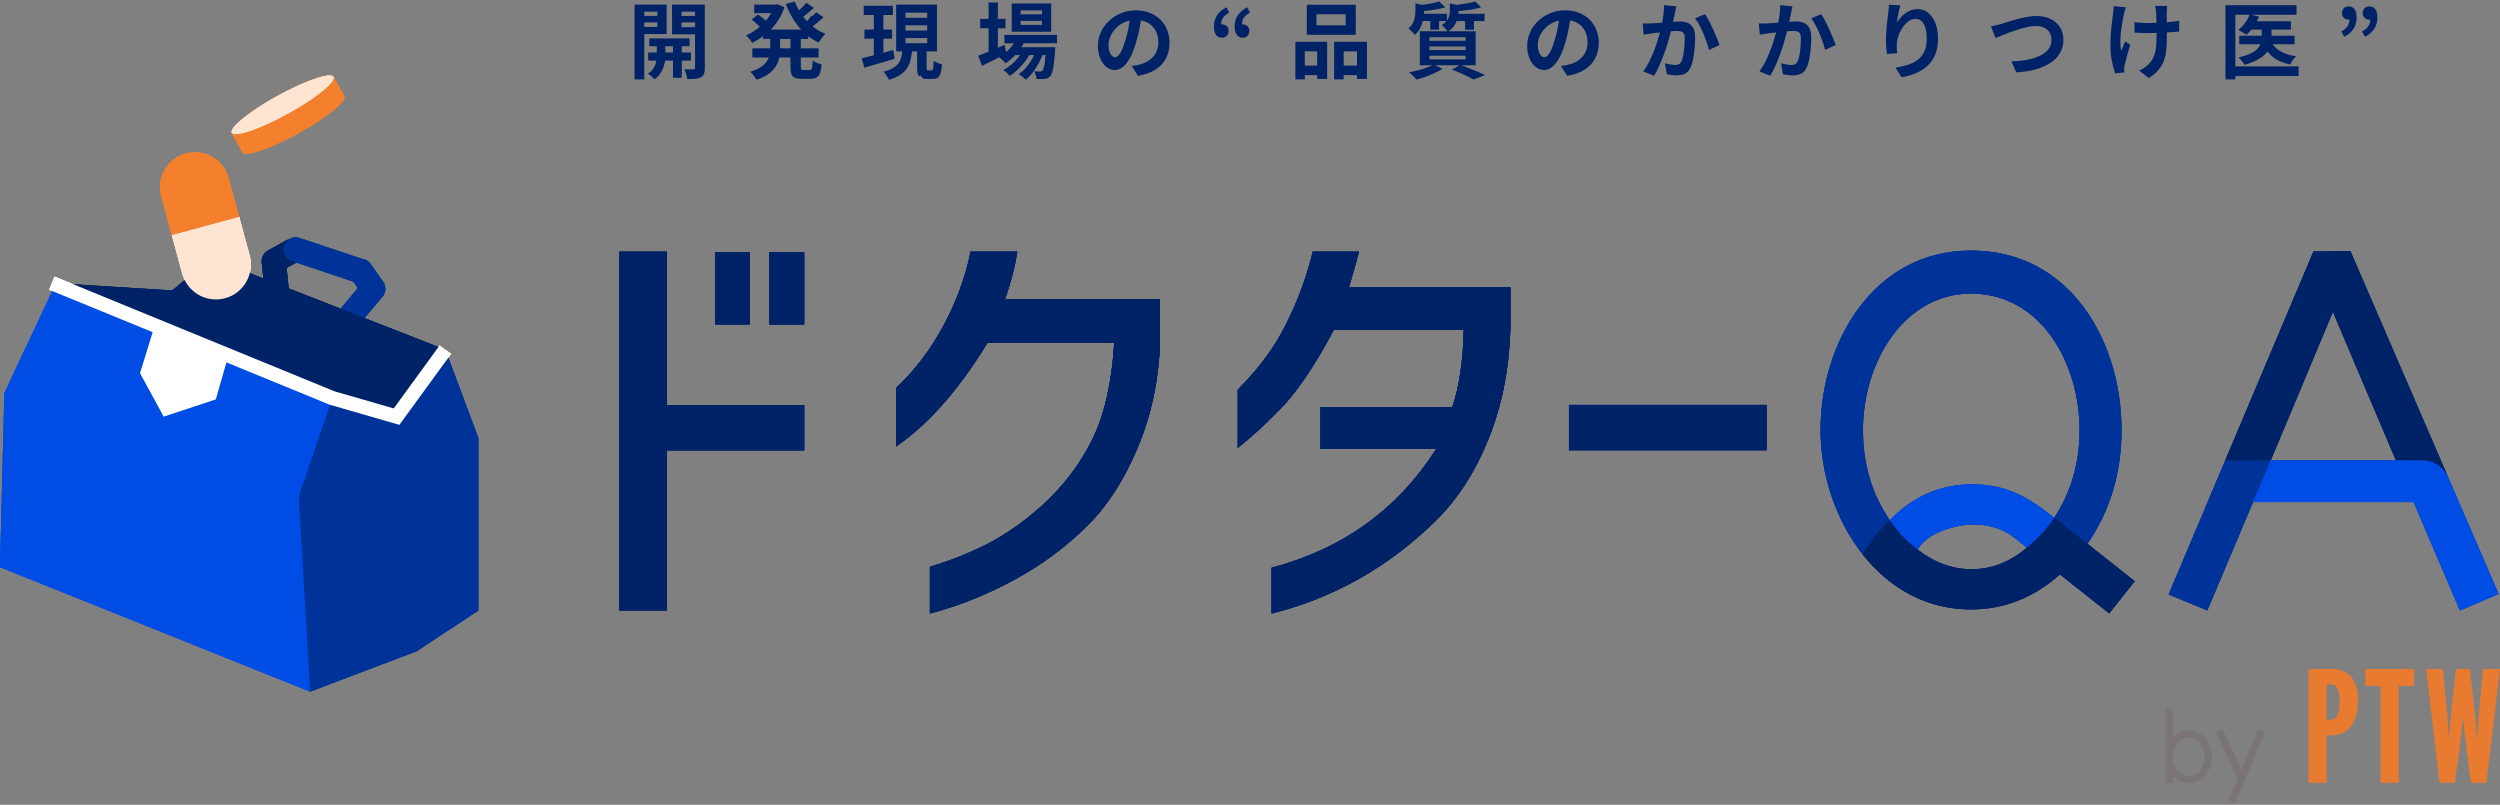 <?xml version="1.0" encoding="UTF-8"?>
<svg id="_レイヤー_1" data-name="レイヤー_1" xmlns="http://www.w3.org/2000/svg" version="1.1" viewBox="0 0 789 254">
  <rect x="0" y="0" width="789" height="254" fill="#808080" stroke="none"/>
  <!-- Generator: Adobe Illustrator 30.0.0, SVG Export Plug-In . SVG Version: 2.1.1 Build 123)  -->
  <g>
    <g>
      <path d="M87.325,95.429c-1.936,0-3.596-1.467-3.794-3.436l-.926-9.184c-.153-1.52.615-2.986,1.953-3.725l5.993-3.308c1.848-1.019,4.169-.348,5.188,1.498,1.019,1.846.349,4.168-1.497,5.188l-3.787,2.09.673,6.676c.211,2.098-1.318,3.97-3.416,4.181-.13.013-.259.019-.387.019Z" fill="#012b5e"/>
      <path d="M113.493,89.318c-.403,0-.812-.064-1.215-.199l-20.16-6.762c-1.999-.67-3.076-2.835-2.406-4.834.671-1.999,2.837-3.076,4.834-2.406l20.16,6.762c1.999.67,3.076,2.835,2.406,4.834-.536,1.597-2.024,2.605-3.619,2.605Z" fill="#003487"/>
      <path d="M110.943,103.094c-.867,0-1.739-.294-2.455-.895-1.614-1.357-1.823-3.765-.466-5.38l4.949-5.888-2.244-3.207c-1.209-1.727-.789-4.108.939-5.317,1.727-1.211,4.109-.789,5.317.939l3.925,5.607c.992,1.417.908,3.323-.205,4.646l-6.836,8.132c-.755.898-1.836,1.362-2.925,1.362Z" fill="#003487"/>
      <path d="M140.542,110.366c-24.675-9.658-49.349-19.316-74.024-28.974-4.05,3.427-8.1,6.854-12.15,10.281-12.229-.768-24.458-1.535-36.687-2.303,32.55,22.435,65.1,44.871,97.65,67.306l25.212-46.31Z" fill="#026"/>
      <path d="M104.852,125.632c6.766,1.952,13.533,3.905,20.3,5.857,5.13-7.041,10.26-14.082,15.391-21.123,3.469,9.284,6.937,18.568,10.406,27.852v54.459c-6.48,4.279-12.96,8.557-19.441,12.836-11.21,4.253-22.419,8.505-33.629,12.758-4.012-9.894-11.575-32.598-5.875-60.238,2.894-14.034,8.306-24.968,12.849-32.401Z" fill="#039"/>
      <path d="M17.68,89.37l87.172,36.262c-3.527,10.348-7.053,20.696-10.58,31.044,1.202,20.532,2.404,41.063,3.606,61.595C65.252,205.178,0,178.991,0,178.991l1.385-54.898s10.863-23.148,16.295-34.723Z" fill="#004de6"/>
      <polygon points="126.04 134.084 104 127.711 15.508 91.448 17.211 87.292 105.591 123.508 124.263 128.895 138.727 109.044 142.357 111.688 126.04 134.084" fill="#fff"/>
      <g>
        <ellipse cx="89.223" cy="33.112" rx="18.356" ry="3.304" transform="translate(-4.918 47.062) rotate(-28.79)" fill="#ffaf78"/>
        <path d="M108.645,30.342c.878,1.599-5.611,6.853-14.496,11.735-8.884,4.882-16.799,7.544-17.678,5.945,0,0,0,0,0,0l-3.335-6.068c.092.168.267.286.507.362,2.05.649,9.22-1.939,17.17-6.308,7.95-4.369,13.979-9.033,14.53-11.112.065-.244.058-.455-.034-.623h0s3.335,6.07,3.335,6.07h0Z" fill="#f47f2c"/>
      </g>
      <g>
        <path d="M78.791,80.595l-3.318-12.203-21.271,5.783,3.318,12.203c1.597,5.874,7.653,9.341,13.527,7.744h0c5.874-1.597,9.341-7.653,7.744-13.527Z" fill="#ffe4d2"/>
        <path d="M72.156,56.188c-1.597-5.874-7.653-9.341-13.527-7.744h0c-5.874,1.597-9.341,7.653-7.744,13.527l3.318,12.203,21.271-5.783-3.318-12.203Z" fill="#f47f2c"/>
      </g>
      <path d="M48.451,103.933c7.756,3.186,15.513,6.371,23.269,9.557-1.205,4.185-2.409,8.37-3.614,12.555l-16.45,5.445c-2.489-4.569-4.977-9.139-7.466-13.708,1.42-4.616,2.841-9.232,4.261-13.848Z" fill="#fff"/>
    </g>
    <g>
      <g>
        <polygon points="711.066 158.447 711.066 158.447 716.621 145.331 711.066 158.447" fill="#026"/>
        <polygon points="702.278 145.331 684.418 187.621 696.623 192.643 711.063 158.447 711.066 158.447 716.621 145.331 702.278 145.331" fill="#039"/>
        <path d="M741.766,79.223l-11.641.17-27.847,65.938h14.344l19.639-46.943,19.92,46.943h8.351c3.647,0,6.774,2.21,8.125,5.363l-30.89-71.471Z" fill="#026"/>
        <path d="M776.024,158.487l-.646-1.495-2.693-6.23-.03-.068c-1.351-3.152-4.478-5.363-8.125-5.363h-47.91l-5.556,13.116h50.686l14.595,34.208,12.197-5.202-12.519-28.966Z" fill="#003cb3"/>
      </g>
      <g>
        <rect x="195.481" y="79.431" width="15.014" height=".616" fill="#026"/>
        <rect x="495.168" y="127.794" width="62.366" height="14.292" fill="#026"/>
        <rect x="242.833" y="79.575" width="10.972" height="22.811" fill="#026"/>
        <rect x="225.653" y="79.575" width="10.972" height="22.811" fill="#026"/>
        <polygon points="210.483 109.336 210.494 109.336 210.494 80.047 195.481 80.047 195.481 127.833 195.481 128.492 195.481 192.653 210.494 192.653 210.494 142.125 253.804 142.125 253.804 127.833 210.483 127.833 210.483 109.336" fill="#026"/>
        <path d="M319.463,87.01c.769-2.934,1.3-5.461,1.588-7.579h-14.725c-1.638,8.085-4.525,15.93-8.662,23.532-4.139,7.604-9.095,14.101-14.87,19.49v18.479c10.2-7.024,19.826-17.949,28.873-32.772h39.99c-.771,12.61-3.105,22.835-7.002,30.678-3.898,7.846-9.265,14.848-16.098,21.005-5.68,5.006-11.284,8.929-16.818,11.766-5.535,2.841-11.622,5.27-18.262,7.29v14.726c9.142-2.407,18.045-5.969,26.707-10.683,8.663-4.715,16.265-10.345,22.811-16.891,6.352-6.158,11.693-14.387,16.024-24.687,4.331-10.298,6.689-21.367,7.074-33.205v-13.715h-48.94c.769-2.02,1.538-4.497,2.31-7.435Z" fill="#026"/>
        <path d="M428.892,79.431h-14.582c-1.443,5.968-3.442,11.863-5.99,17.685-2.551,5.825-5.223,10.66-8.013,14.508-2.407,3.465-5.63,7.268-9.673,11.405v18.335c4.235-3.368,8.373-7.121,12.416-11.26,5.581-5.389,11.55-14.051,17.9-25.986h41.002c-.194,9.722-1.397,17.854-3.61,24.398h-41.579v13.137h36.526c-12.127,19.057-29.45,31.569-51.973,37.536v14.437c19.633-4.908,36.908-14.677,51.829-29.307,6.93-6.832,12.487-15.47,16.674-25.914,4.187-10.441,6.472-21.919,6.857-34.431v-13.282h-50.96c1.443-4.811,2.5-8.564,3.176-11.26Z" fill="#026"/>
      </g>
      <g>
        <path d="M596.402,164.357c-.017-.025-.035-.048-.052-.073-3.112,2.906-5.919,6.43-8.46,10.527.023.03.045.061.068.091,2.536-4.103,5.338-7.631,8.443-10.545Z" fill="#026"/>
        <path d="M596.477,164.285c-.018-.025-.033-.051-.051-.076-.025.026-.051.05-.076.076.017.025.035.048.052.073.025-.024.05-.049.075-.073Z" fill="#026"/>
        <path d="M641.159,171.583c1.879-1.656,3.622-3.466,5.203-5.473-1.581,2.007-3.324,3.816-5.203,5.473Z" fill="none"/>
        <polygon points="639.729 172.83 639.725 172.826 639.725 172.826 639.729 172.83" fill="#026"/>
        <path d="M648.268,163.506l10.404,8.121c.015-.021.028-.044.043-.065l-10.32-8.056c-.029-.023-.056-.044-.084-.067-.005.008-.01.016-.015.024-.009.014-.018.029-.027.043Z" fill="none"/>
        <path d="M639.725,172.826c.495-.396.959-.825,1.434-1.243-.475.418-.939.847-1.434,1.243h0Z" fill="none"/>
        <path d="M641.159,171.583c.94-.828,1.845-1.695,2.713-2.605-.868.91-1.774,1.777-2.713,2.605Z" fill="none"/>
        <path d="M646.361,166.111c-.79,1.003-1.621,1.957-2.49,2.868.868-.91,1.699-1.864,2.49-2.868Z" fill="none"/>
        <path d="M648.268,163.506c.009-.014.018-.028.027-.043-.009.014-.018.029-.027.043h0Z" fill="#003cb3"/>
        <path d="M639.725,172.826h0c.495-.396.959-.825,1.434-1.243-.475.418-.939.847-1.434,1.243h0Z" fill="#003cb3"/>
        <path d="M622.121,79.082c-.021,0-.041.002-.062.002-.022,0-.043-.002-.064-.002-30.811,0-47.436,29.173-47.436,56.622,0,13.907,4.74,28.369,13.273,39.199.019-.031.039-.06.058-.091,2.541-4.097,5.348-7.62,8.46-10.527.025-.026.051-.05.076-.076-5.624-8.12-8.475-17.702-8.475-28.505,0-21.143,12.757-43.008,34.108-43.051,22.25.043,34.256,22.201,34.256,43.051,0,10.358-2.692,19.681-8.004,27.736.029.023.056.043.084.067l10.32,8.056.084.065c7.14-10.41,10.759-22.491,10.759-35.924,0-28.138-16.295-56.622-47.436-56.622Z" fill="#039"/>
        <path d="M622.422,152.859c-.019,0-.037.002-.055.002-.024,0-.047-.002-.072-.002-9.875,0-18.789,3.919-25.87,11.349.017.025.033.051.051.076-.025.024-.05.049-.075.073,2.459,3.586,5.387,6.586,8.684,9.124.03.023.06.042.09.065.013-.021.024-.043.037-.065,2.877-5.528,12.567-7.941,17.161-7.957,7.845.016,11.669,2.377,17.287,7.357.022-.018.042-.038.064-.055h0c.495-.396.96-.825,1.434-1.243.94-.828,1.845-1.695,2.713-2.605.868-.91,1.699-1.864,2.489-2.868.66-.838,1.295-1.706,1.907-2.605.009-.014.018-.028.027-.043.005-.008.01-.016.015-.024-9.626-7.791-16.514-10.58-25.888-10.58Z" fill="#003cb3"/>
        <path d="M673.7,183.439l-4.023-3.186.006-.008-10.885-8.617-.084-.065-1.102-.86c-3.101-2.421-6.202-4.842-9.303-7.263-.005.008-.01.016-.015.024-.009.014-.018.029-.027.043-.611.899-1.247,1.767-1.907,2.605-.79,1.003-1.621,1.957-2.49,2.868-.868.91-1.774,1.777-2.713,2.605-.467.412-.925.833-1.411,1.223-.008.006-.015.013-.023.02-.022.017-.041.037-.063.054,0,0,0,0,0,0-5.381,4.539-11.096,6.756-17.431,6.776-6.045-.01-11.766-2.086-17.018-6.176-.013.021-.024.043-.037.065h0c-.005-.004-.011-.008-.016-.012.001-.002.003-.005.004-.007l.041-.068-.064-.048c-3.405-2.621-6.319-5.683-8.664-9.104l-.059-.086-.076.071c-3.042,2.855-5.882,6.4-8.44,10.535-.004-.005-.007-.01-.011-.015-.019.031-.039.06-.058.091,1.319,1.674,2.728,3.26,4.223,4.746,2.48,2.473,5.149,4.615,7.979,6.397l.106.066.005-.022c6.304,3.922,13.638,6.232,21.85,6.232.019,0,.037-.001.055-.001.024,0,.047.001.071.001,10.355,0,19.761-3.716,27.978-11.045,3.859,3.052,7.718,6.104,11.578,9.155l.007-.009,3.982,3.155,8.033-10.14Z" fill="#026"/>
      </g>
    </g>
    <g>
      <path d="M87.325,95.429c-1.936,0-3.596-1.467-3.794-3.436l-.926-9.184c-.153-1.52.615-2.986,1.953-3.725l5.993-3.308c1.848-1.019,4.169-.348,5.188,1.498,1.019,1.846.349,4.168-1.497,5.188l-3.787,2.09.673,6.676c.211,2.098-1.318,3.97-3.416,4.181-.13.013-.259.019-.387.019Z" fill="#012b5e"/>
      <path d="M113.493,89.318c-.403,0-.812-.064-1.215-.199l-20.16-6.762c-1.999-.67-3.076-2.835-2.406-4.834.671-1.999,2.837-3.076,4.834-2.406l20.16,6.762c1.999.67,3.076,2.835,2.406,4.834-.536,1.597-2.024,2.605-3.619,2.605Z" fill="#003487"/>
      <path d="M110.943,103.094c-.867,0-1.739-.294-2.455-.895-1.614-1.357-1.823-3.765-.466-5.38l4.949-5.888-2.244-3.207c-1.209-1.727-.789-4.108.939-5.317,1.727-1.211,4.109-.789,5.317.939l3.925,5.607c.992,1.417.908,3.323-.205,4.646l-6.836,8.132c-.755.898-1.836,1.362-2.925,1.362Z" fill="#003487"/>
      <path d="M140.542,110.366c-24.675-9.658-49.349-19.316-74.024-28.974-4.05,3.427-8.1,6.854-12.15,10.281-12.229-.768-24.458-1.535-36.687-2.303,32.55,22.435,65.1,44.871,97.65,67.306l25.212-46.31Z" fill="#026"/>
      <path d="M104.852,125.632c6.766,1.952,13.533,3.905,20.3,5.857,5.13-7.041,10.26-14.082,15.391-21.123,3.469,9.284,6.937,18.568,10.406,27.852v54.459c-6.48,4.279-12.96,8.557-19.441,12.836-11.21,4.253-22.419,8.505-33.629,12.758-4.012-9.894-11.575-32.598-5.875-60.238,2.894-14.034,8.306-24.968,12.849-32.401Z" fill="#039"/>
      <path d="M17.68,89.37l87.172,36.262c-3.527,10.348-7.053,20.696-10.58,31.044,1.202,20.532,2.404,41.063,3.606,61.595C65.252,205.178,0,178.991,0,178.991l1.385-54.898s10.863-23.148,16.295-34.723Z" fill="#004de6"/>
      <polygon points="126.04 134.084 104 127.711 15.508 91.448 17.211 87.292 105.591 123.508 124.263 128.895 138.727 109.044 142.357 111.688 126.04 134.084" fill="#fff"/>
      <g>
        <ellipse cx="89.223" cy="33.112" rx="18.356" ry="3.304" transform="translate(-4.918 47.062) rotate(-28.79)" fill="#ffaf78"/>
        <path d="M108.645,30.342c.878,1.599-5.611,6.853-14.496,11.735-8.884,4.882-16.799,7.544-17.678,5.945,0,0,0,0,0,0l-3.335-6.068c.092.168.267.286.507.362,2.05.649,9.22-1.939,17.17-6.308,7.95-4.369,13.979-9.033,14.53-11.112.065-.244.058-.455-.034-.623h0s3.335,6.07,3.335,6.07h0Z" fill="#f47f2c"/>
      </g>
      <g>
        <path d="M78.791,80.595l-3.318-12.203-21.271,5.783,3.318,12.203c1.597,5.874,7.653,9.341,13.527,7.744h0c5.874-1.597,9.341-7.653,7.744-13.527Z" fill="#ffe4d2"/>
        <path d="M72.156,56.188c-1.597-5.874-7.653-9.341-13.527-7.744h0c-5.874,1.597-9.341,7.653-7.744,13.527l3.318,12.203,21.271-5.783-3.318-12.203Z" fill="#f47f2c"/>
      </g>
      <path d="M48.451,103.933c7.756,3.186,15.513,6.371,23.269,9.557-1.205,4.185-2.409,8.37-3.614,12.555l-16.45,5.445c-2.489-4.569-4.977-9.139-7.466-13.708,1.42-4.616,2.841-9.232,4.261-13.848Z" fill="#fff"/>
    </g>
    <g>
      <g>
        <polygon points="711.066 158.447 711.066 158.447 716.621 145.331 711.066 158.447" fill="#026"/>
        <polygon points="702.278 145.331 684.418 187.621 696.623 192.643 711.063 158.447 711.066 158.447 716.621 145.331 702.278 145.331" fill="#039"/>
        <path d="M741.766,79.223l-11.641.17-27.847,65.938h14.344l19.639-46.943,19.92,46.943h8.351c3.647,0,6.774,2.21,8.125,5.363l-30.89-71.471Z" fill="#026"/>
        <path d="M776.024,158.487l-.646-1.495-2.693-6.23-.03-.068c-1.351-3.152-4.478-5.363-8.125-5.363h-47.91l-5.556,13.116h50.686l14.595,34.208,12.197-5.202-12.519-28.966Z" fill="#003cb3"/>
      </g>
      <g>
        <rect x="195.481" y="79.431" width="15.014" height=".616" fill="#026"/>
        <rect x="495.168" y="127.794" width="62.366" height="14.292" fill="#026"/>
        <rect x="242.833" y="79.575" width="10.972" height="22.811" fill="#026"/>
        <rect x="225.653" y="79.575" width="10.972" height="22.811" fill="#026"/>
        <polygon points="210.483 109.336 210.494 109.336 210.494 80.047 195.481 80.047 195.481 127.833 195.481 128.492 195.481 192.653 210.494 192.653 210.494 142.125 253.804 142.125 253.804 127.833 210.483 127.833 210.483 109.336" fill="#026"/>
        <path d="M319.463,87.01c.769-2.934,1.3-5.461,1.588-7.579h-14.725c-1.638,8.085-4.525,15.93-8.662,23.532-4.139,7.604-9.095,14.101-14.87,19.49v18.479c10.2-7.024,19.826-17.949,28.873-32.772h39.99c-.771,12.61-3.105,22.835-7.002,30.678-3.898,7.846-9.265,14.848-16.098,21.005-5.68,5.006-11.284,8.929-16.818,11.766-5.535,2.841-11.622,5.27-18.262,7.29v14.726c9.142-2.407,18.045-5.969,26.707-10.683,8.663-4.715,16.265-10.345,22.811-16.891,6.352-6.158,11.693-14.387,16.024-24.687,4.331-10.298,6.689-21.367,7.074-33.205v-13.715h-48.94c.769-2.02,1.538-4.497,2.31-7.435Z" fill="#026"/>
        <path d="M428.892,79.431h-14.582c-1.443,5.968-3.442,11.863-5.99,17.685-2.551,5.825-5.223,10.66-8.013,14.508-2.407,3.465-5.63,7.268-9.673,11.405v18.335c4.235-3.368,8.373-7.121,12.416-11.26,5.581-5.389,11.55-14.051,17.9-25.986h41.002c-.194,9.722-1.397,17.854-3.61,24.398h-41.579v13.137h36.526c-12.127,19.057-29.45,31.569-51.973,37.536v14.437c19.633-4.908,36.908-14.677,51.829-29.307,6.93-6.832,12.487-15.47,16.674-25.914,4.187-10.441,6.472-21.919,6.857-34.431v-13.282h-50.96c1.443-4.811,2.5-8.564,3.176-11.26Z" fill="#026"/>
      </g>
      <g>
        <path d="M596.402,164.357c-.017-.025-.035-.048-.052-.073-3.112,2.906-5.919,6.43-8.46,10.527.023.03.045.061.068.091,2.536-4.103,5.338-7.631,8.443-10.545Z" fill="#026"/>
        <path d="M596.477,164.285c-.018-.025-.033-.051-.051-.076-.025.026-.051.05-.076.076.017.025.035.048.052.073.025-.024.05-.049.075-.073Z" fill="#026"/>
        <path d="M641.159,171.583c1.879-1.656,3.622-3.466,5.203-5.473-1.581,2.007-3.324,3.816-5.203,5.473Z" fill="none"/>
        <polygon points="639.729 172.83 639.725 172.826 639.725 172.826 639.729 172.83" fill="#026"/>
        <path d="M648.268,163.506l10.404,8.121c.015-.021.028-.044.043-.065l-10.32-8.056c-.029-.023-.056-.044-.084-.067-.005.008-.01.016-.015.024-.009.014-.018.029-.027.043Z" fill="none"/>
        <path d="M639.725,172.826c.495-.396.959-.825,1.434-1.243-.475.418-.939.847-1.434,1.243h0Z" fill="none"/>
        <path d="M641.159,171.583c.94-.828,1.845-1.695,2.713-2.605-.868.91-1.774,1.777-2.713,2.605Z" fill="none"/>
        <path d="M646.361,166.111c-.79,1.003-1.621,1.957-2.49,2.868.868-.91,1.699-1.864,2.49-2.868Z" fill="none"/>
        <path d="M648.268,163.506c.009-.014.018-.028.027-.043-.009.014-.018.029-.027.043h0Z" fill="#003cb3"/>
        <path d="M639.725,172.826h0c.495-.396.959-.825,1.434-1.243-.475.418-.939.847-1.434,1.243h0Z" fill="#003cb3"/>
        <path d="M622.121,79.082c-.021,0-.041.002-.062.002-.022,0-.043-.002-.064-.002-30.811,0-47.436,29.173-47.436,56.622,0,13.907,4.74,28.369,13.273,39.199.019-.031.039-.06.058-.091,2.541-4.097,5.348-7.62,8.46-10.527.025-.026.051-.05.076-.076-5.624-8.12-8.475-17.702-8.475-28.505,0-21.143,12.757-43.008,34.108-43.051,22.25.043,34.256,22.201,34.256,43.051,0,10.358-2.692,19.681-8.004,27.736.029.023.056.043.084.067l10.32,8.056.084.065c7.14-10.41,10.759-22.491,10.759-35.924,0-28.138-16.295-56.622-47.436-56.622Z" fill="#039"/>
        <path d="M622.422,152.859c-.019,0-.037.002-.055.002-.024,0-.047-.002-.072-.002-9.875,0-18.789,3.919-25.87,11.349.017.025.033.051.051.076-.025.024-.05.049-.075.073,2.459,3.586,5.387,6.586,8.684,9.124.03.023.06.042.09.065.013-.021.024-.043.037-.065,2.877-5.528,12.567-7.941,17.161-7.957,7.845.016,11.669,2.377,17.287,7.357.022-.018.042-.038.064-.055h0c.495-.396.96-.825,1.434-1.243.94-.828,1.845-1.695,2.713-2.605.868-.91,1.699-1.864,2.489-2.868.66-.838,1.295-1.706,1.907-2.605.009-.014.018-.028.027-.043.005-.008.01-.016.015-.024-9.626-7.791-16.514-10.58-25.888-10.58Z" fill="#003cb3"/>
        <path d="M673.7,183.439l-4.023-3.186.006-.008-10.885-8.617-.084-.065-1.102-.86c-3.101-2.421-6.202-4.842-9.303-7.263-.005.008-.01.016-.015.024-.009.014-.018.029-.027.043-.611.899-1.247,1.767-1.907,2.605-.79,1.003-1.621,1.957-2.49,2.868-.868.91-1.774,1.777-2.713,2.605-.467.412-.925.833-1.411,1.223-.008.006-.015.013-.023.02-.022.017-.041.037-.063.054,0,0,0,0,0,0-5.381,4.539-11.096,6.756-17.431,6.776-6.045-.01-11.766-2.086-17.018-6.176-.013.021-.024.043-.037.065h0c-.005-.004-.011-.008-.016-.012.001-.002.003-.005.004-.007l.041-.068-.064-.048c-3.405-2.621-6.319-5.683-8.664-9.104l-.059-.086-.076.071c-3.042,2.855-5.882,6.4-8.44,10.535-.004-.005-.007-.01-.011-.015-.019.031-.039.06-.058.091,1.319,1.674,2.728,3.26,4.223,4.746,2.48,2.473,5.149,4.615,7.979,6.397l.106.066.005-.022c6.304,3.922,13.638,6.232,21.85,6.232.019,0,.037-.001.055-.001.024,0,.047.001.071.001,10.355,0,19.761-3.716,27.978-11.045,3.859,3.052,7.718,6.104,11.578,9.155l.007-.009,3.982,3.155,8.033-10.14Z" fill="#026"/>
      </g>
    </g>
    <g>
      <g>
        <path d="M87.325,95.429c-1.936,0-3.596-1.467-3.794-3.436l-.926-9.184c-.153-1.52.615-2.986,1.953-3.725l5.993-3.308c1.848-1.019,4.169-.348,5.188,1.498,1.019,1.846.349,4.168-1.497,5.188l-3.787,2.09.673,6.676c.211,2.098-1.318,3.97-3.416,4.181-.13.013-.259.019-.387.019Z" fill="#012b5e"/>
        <path d="M87.325,95.429c-1.936,0-3.596-1.467-3.794-3.436l-.926-9.184c-.153-1.52.615-2.986,1.953-3.725l5.993-3.308c1.848-1.019,4.169-.348,5.188,1.498,1.019,1.846.349,4.168-1.497,5.188l-3.787,2.09.673,6.676c.211,2.098-1.318,3.97-3.416,4.181-.13.013-.259.019-.387.019Z" fill="#026"/>
      </g>
      <g>
        <path d="M113.493,89.318c-.403,0-.812-.064-1.215-.199l-20.16-6.762c-1.999-.67-3.076-2.835-2.406-4.834.671-1.999,2.837-3.076,4.834-2.406l20.16,6.762c1.999.67,3.076,2.835,2.406,4.834-.536,1.597-2.024,2.605-3.619,2.605Z" fill="#003487"/>
        <path d="M113.493,89.318c-.403,0-.812-.064-1.215-.199l-20.16-6.762c-1.999-.67-3.076-2.835-2.406-4.834.671-1.999,2.837-3.076,4.834-2.406l20.16,6.762c1.999.67,3.076,2.835,2.406,4.834-.536,1.597-2.024,2.605-3.619,2.605Z" fill="#039"/>
      </g>
      <g>
        <path d="M110.943,103.094c-.867,0-1.739-.294-2.455-.895-1.614-1.357-1.823-3.765-.466-5.38l4.949-5.888-2.244-3.207c-1.209-1.727-.789-4.108.939-5.317,1.727-1.211,4.109-.789,5.317.939l3.925,5.607c.992,1.417.908,3.323-.205,4.646l-6.836,8.132c-.755.898-1.836,1.362-2.925,1.362Z" fill="#003487"/>
        <path d="M110.943,103.094c-.867,0-1.739-.294-2.455-.895-1.614-1.357-1.823-3.765-.466-5.38l4.949-5.888-2.244-3.207c-1.209-1.727-.789-4.108.939-5.317,1.727-1.211,4.109-.789,5.317.939l3.925,5.607c.992,1.417.908,3.323-.205,4.646l-6.836,8.132c-.755.898-1.836,1.362-2.925,1.362Z" fill="#039"/>
      </g>
      <path d="M140.542,110.366c-24.675-9.658-49.349-19.316-74.024-28.974-4.05,3.427-8.1,6.854-12.15,10.281-12.229-.768-24.458-1.535-36.687-2.303,32.55,22.435,65.1,44.871,97.65,67.306l25.212-46.31Z" fill="#026"/>
      <path d="M104.852,125.632c6.766,1.952,13.533,3.905,20.3,5.857,5.13-7.041,10.26-14.082,15.391-21.123,3.469,9.284,6.937,18.568,10.406,27.852v54.459c-6.48,4.279-12.96,8.557-19.441,12.836-11.21,4.253-22.419,8.505-33.629,12.758-4.012-9.894-11.575-32.598-5.875-60.238,2.894-14.034,8.306-24.968,12.849-32.401Z" fill="#039"/>
      <path d="M17.68,89.37l87.172,36.262c-3.527,10.348-7.053,20.696-10.58,31.044,1.202,20.532,2.404,41.063,3.606,61.595C65.252,205.178,0,178.991,0,178.991l1.385-54.898s10.863-23.148,16.295-34.723Z" fill="#004de6"/>
      <polygon points="126.04 134.084 104 127.711 15.508 91.448 17.211 87.292 105.591 123.508 124.263 128.895 138.727 109.044 142.357 111.688 126.04 134.084" fill="#fff"/>
      <g>
        <ellipse cx="89.223" cy="33.112" rx="18.356" ry="3.304" transform="translate(-4.918 47.062) rotate(-28.79)" fill="#ffe4d2"/>
        <path d="M108.645,30.342c.878,1.599-5.611,6.853-14.496,11.735-8.884,4.882-16.799,7.544-17.678,5.945,0,0,0,0,0,0l-3.335-6.068c.092.168.267.286.507.362,2.05.649,9.22-1.939,17.17-6.308,7.95-4.369,13.979-9.033,14.53-11.112.065-.244.058-.455-.034-.623h0s3.335,6.07,3.335,6.07h0Z" fill="#f47f2c"/>
      </g>
      <g>
        <path d="M78.791,80.595l-3.318-12.203-21.271,5.783,3.318,12.203c1.597,5.874,7.653,9.341,13.527,7.744h0c5.874-1.597,9.341-7.653,7.744-13.527Z" fill="#ffe4d2"/>
        <path d="M72.156,56.188c-1.597-5.874-7.653-9.341-13.527-7.744h0c-5.874,1.597-9.341,7.653-7.744,13.527l3.318,12.203,21.271-5.783-3.318-12.203Z" fill="#f47f2c"/>
      </g>
      <path d="M48.451,103.933c7.756,3.186,15.513,6.371,23.269,9.557-1.205,4.185-2.409,8.37-3.614,12.555l-16.45,5.445c-2.489-4.569-4.977-9.139-7.466-13.708,1.42-4.616,2.841-9.232,4.261-13.848Z" fill="#fff"/>
    </g>
    <polygon points="711.066 158.447 711.066 158.447 716.621 145.331 711.066 158.447" fill="#026"/>
    <polygon points="702.278 145.331 684.418 187.621 696.623 192.643 711.063 158.447 711.066 158.447 716.621 145.331 702.278 145.331" fill="#039"/>
    <path d="M741.766,79.223l-11.641.17-27.847,65.938h14.344l19.639-46.943,19.92,46.943h8.351c3.647,0,6.774,2.21,8.125,5.363l-30.89-71.471Z" fill="#026"/>
    <path d="M776.024,158.487l-.646-1.495-2.693-6.23-.03-.068c-1.351-3.152-4.478-5.363-8.125-5.363h-47.91l-5.556,13.116h50.686l14.595,34.208,12.197-5.202-12.519-28.966Z" fill="#004de6"/>
    <g>
      <g>
        <rect x="195.481" y="79.431" width="15.014" height=".616" fill="#026"/>
        <rect x="495.168" y="127.794" width="62.366" height="14.292" fill="#026"/>
        <rect x="242.833" y="79.575" width="10.972" height="22.811" fill="#026"/>
        <rect x="225.653" y="79.575" width="10.972" height="22.811" fill="#026"/>
        <polygon points="210.483 109.336 210.494 109.336 210.494 80.047 195.481 80.047 195.481 127.833 195.481 128.492 195.481 192.653 210.494 192.653 210.494 142.125 253.804 142.125 253.804 127.833 210.483 127.833 210.483 109.336" fill="#026"/>
        <path d="M319.463,87.01c.769-2.934,1.3-5.461,1.588-7.579h-14.725c-1.638,8.085-4.525,15.93-8.662,23.532-4.139,7.604-9.095,14.101-14.87,19.49v18.479c10.2-7.024,19.826-17.949,28.873-32.772h39.99c-.771,12.61-3.105,22.835-7.002,30.678-3.898,7.846-9.265,14.848-16.098,21.005-5.68,5.006-11.284,8.929-16.818,11.766-5.535,2.841-11.622,5.27-18.262,7.29v14.726c9.142-2.407,18.045-5.969,26.707-10.683,8.663-4.715,16.265-10.345,22.811-16.891,6.352-6.158,11.693-14.387,16.024-24.687,4.331-10.298,6.689-21.367,7.074-33.205v-13.715h-48.94c.769-2.02,1.538-4.497,2.31-7.435Z" fill="#026"/>
        <path d="M428.892,79.431h-14.582c-1.443,5.968-3.442,11.863-5.99,17.685-2.551,5.825-5.223,10.66-8.013,14.508-2.407,3.465-5.63,7.268-9.673,11.405v18.335c4.235-3.368,8.373-7.121,12.416-11.26,5.581-5.389,11.55-14.051,17.9-25.986h41.002c-.194,9.722-1.397,17.854-3.61,24.398h-41.579v13.137h36.526c-12.127,19.057-29.45,31.569-51.973,37.536v14.437c19.633-4.908,36.908-14.677,51.829-29.307,6.93-6.832,12.487-15.47,16.674-25.914,4.187-10.441,6.472-21.919,6.857-34.431v-13.282h-50.96c1.443-4.811,2.5-8.564,3.176-11.26Z" fill="#026"/>
      </g>
      <g>
        <rect x="195.481" y="79.431" width="15.014" height=".616" fill="#026"/>
        <rect x="495.168" y="127.794" width="62.366" height="14.292" fill="#026"/>
        <rect x="242.833" y="79.575" width="10.972" height="22.811" fill="#026"/>
        <rect x="225.653" y="79.575" width="10.972" height="22.811" fill="#026"/>
        <polygon points="210.483 109.336 210.494 109.336 210.494 80.047 195.481 80.047 195.481 127.833 195.481 128.492 195.481 192.653 210.494 192.653 210.494 142.125 253.804 142.125 253.804 127.833 210.483 127.833 210.483 109.336" fill="#026"/>
        <path d="M319.463,87.01c.769-2.934,1.3-5.461,1.588-7.579h-14.725c-1.638,8.085-4.525,15.93-8.662,23.532-4.139,7.604-9.095,14.101-14.87,19.49v18.479c10.2-7.024,19.826-17.949,28.873-32.772h39.99c-.771,12.61-3.105,22.835-7.002,30.678-3.898,7.846-9.265,14.848-16.098,21.005-5.68,5.006-11.284,8.929-16.818,11.766-5.535,2.841-11.622,5.27-18.262,7.29v14.726c9.142-2.407,18.045-5.969,26.707-10.683,8.663-4.715,16.265-10.345,22.811-16.891,6.352-6.158,11.693-14.387,16.024-24.687,4.331-10.298,6.689-21.367,7.074-33.205v-13.715h-48.94c.769-2.02,1.538-4.497,2.31-7.435Z" fill="#026"/>
        <path d="M428.892,79.431h-14.582c-1.443,5.968-3.442,11.863-5.99,17.685-2.551,5.825-5.223,10.66-8.013,14.508-2.407,3.465-5.63,7.268-9.673,11.405v18.335c4.235-3.368,8.373-7.121,12.416-11.26,5.581-5.389,11.55-14.051,17.9-25.986h41.002c-.194,9.722-1.397,17.854-3.61,24.398h-41.579v13.137h36.526c-12.127,19.057-29.45,31.569-51.973,37.536v14.437c19.633-4.908,36.908-14.677,51.829-29.307,6.93-6.832,12.487-15.47,16.674-25.914,4.187-10.441,6.472-21.919,6.857-34.431v-13.282h-50.96c1.443-4.811,2.5-8.564,3.176-11.26Z" fill="#026"/>
      </g>
    </g>
    <path d="M596.402,164.357c-.017-.025-.035-.048-.052-.073-3.112,2.906-5.919,6.43-8.46,10.527.023.03.045.061.068.091,2.536-4.103,5.338-7.631,8.443-10.545Z" fill="#026"/>
    <path d="M596.477,164.285c-.018-.025-.033-.051-.051-.076-.025.026-.051.05-.076.076.017.025.035.048.052.073.025-.024.05-.049.075-.073Z" fill="#026"/>
    <path d="M641.159,171.583c1.879-1.656,3.622-3.466,5.203-5.473-1.581,2.007-3.324,3.816-5.203,5.473Z" fill="none"/>
    <polygon points="639.729 172.83 639.725 172.826 639.725 172.826 639.729 172.83" fill="#026"/>
    <path d="M648.268,163.506l10.404,8.121c.015-.021.028-.044.043-.065l-10.32-8.056c-.029-.023-.056-.044-.084-.067-.005.008-.01.016-.015.024-.009.014-.018.029-.027.043Z" fill="none"/>
    <path d="M639.725,172.826c.495-.396.959-.825,1.434-1.243-.475.418-.939.847-1.434,1.243h0Z" fill="none"/>
    <path d="M641.159,171.583c.94-.828,1.845-1.695,2.713-2.605-.868.91-1.774,1.777-2.713,2.605Z" fill="none"/>
    <path d="M646.361,166.111c-.79,1.003-1.621,1.957-2.49,2.868.868-.91,1.699-1.864,2.49-2.868Z" fill="none"/>
    <path d="M648.268,163.506c.009-.014.018-.028.027-.043-.009.014-.018.029-.027.043h0Z" fill="#003cb3"/>
    <path d="M639.725,172.826h0c.495-.396.959-.825,1.434-1.243-.475.418-.939.847-1.434,1.243h0Z" fill="#003cb3"/>
    <path d="M622.121,79.082c-.021,0-.041.002-.062.002-.022,0-.043-.002-.064-.002-30.811,0-47.436,29.173-47.436,56.622,0,13.907,4.74,28.369,13.273,39.199.019-.031.039-.06.058-.091,2.541-4.097,5.348-7.62,8.46-10.527.025-.026.051-.05.076-.076-5.624-8.12-8.475-17.702-8.475-28.505,0-21.143,12.757-43.008,34.108-43.051,22.25.043,34.256,22.201,34.256,43.051,0,10.358-2.692,19.681-8.004,27.736.029.023.056.043.084.067l10.32,8.056.084.065c7.14-10.41,10.759-22.491,10.759-35.924,0-28.138-16.295-56.622-47.436-56.622Z" fill="#039"/>
    <path d="M622.422,152.859c-.019,0-.037.002-.055.002-.024,0-.047-.002-.072-.002-9.875,0-18.789,3.919-25.87,11.349.017.025.033.051.051.076-.025.024-.05.049-.075.073,2.459,3.586,5.387,6.586,8.684,9.124.03.023.06.042.09.065.013-.021.024-.043.037-.065,2.877-5.528,12.567-7.941,17.161-7.957,7.845.016,11.669,2.377,17.287,7.357.022-.018.042-.038.064-.055h0c.495-.396.96-.825,1.434-1.243.94-.828,1.845-1.695,2.713-2.605.868-.91,1.699-1.864,2.489-2.868.66-.838,1.295-1.706,1.907-2.605.009-.014.018-.028.027-.043.005-.008.01-.016.015-.024-9.626-7.791-16.514-10.58-25.888-10.58Z" fill="#004de6"/>
    <path d="M673.7,183.439l-4.023-3.186.006-.008-10.885-8.617-.084-.065-1.102-.86c-3.101-2.421-6.202-4.842-9.303-7.263-.005.008-.01.016-.015.024-.009.014-.018.029-.027.043-.611.899-1.247,1.767-1.907,2.605-.79,1.003-1.621,1.957-2.49,2.868-.868.91-1.774,1.777-2.713,2.605-.467.412-.925.833-1.411,1.223-.008.006-.015.013-.023.02-.022.017-.041.037-.063.054,0,0,0,0,0,0-5.381,4.539-11.096,6.756-17.431,6.776-6.045-.01-11.766-2.086-17.018-6.176-.013.021-.024.043-.037.065h0c-.005-.004-.011-.008-.016-.012.001-.002.003-.005.004-.007l.041-.068-.064-.048c-3.405-2.621-6.319-5.683-8.664-9.104l-.059-.086-.076.071c-3.042,2.855-5.882,6.4-8.44,10.535-.004-.005-.007-.01-.011-.015-.019.031-.039.06-.058.091,1.319,1.674,2.728,3.26,4.223,4.746,2.48,2.473,5.149,4.615,7.979,6.397l.106.066.005-.022c6.304,3.922,13.638,6.232,21.85,6.232.019,0,.037-.001.055-.001.024,0,.047.001.071.001,10.355,0,19.761-3.716,27.978-11.045,3.859,3.052,7.718,6.104,11.578,9.155l.007-.009,3.982,3.155,8.033-10.14Z" fill="#026"/>
    <g>
      <path d="M738.383,221.557c0,3.949-.975,5.589-2.925,5.589h-1.179v-11.129h1.333c2,0,2.771,1.487,2.771,5.54M744.177,221.3c0-7.642-3.692-10.156-8.052-10.156h-7.54v35.902h5.694v-14.976h1.488c4.667,0,8.41-3.18,8.41-10.77" fill="#e87b30"/>
      <polygon points="761.932 216.479 761.932 211.145 746.495 211.145 746.495 216.479 751.316 216.479 751.316 247.046 757.062 247.046 757.062 216.479 761.932 216.479" fill="#e87b30"/>
      <path d="M789,211.145h-5.334l-1.129,11.744c-.256,2.873-.565,7.283-.718,10.669-.256-3.386-.667-7.796-.975-10.669l-1.331-11.744h-4.412l-1.281,11.744c-.308,2.873-.719,7.283-.975,10.669-.154-3.386-.41-7.796-.719-10.669l-1.179-11.744h-5.282l4.256,35.901h4.82l1.333-9.54c.513-3.692,1.025-8.462,1.231-11.489.256,3.026.769,7.847,1.281,11.54l1.283,9.488h4.821l4.308-35.901Z" fill="#e87b30"/>
    </g>
    <path d="M690.753,247.208c-1.914,0-3.569-.779-4.932-2.303v2.174h-2.369v-23.394h2.369v9.053c1.396-1.46,3.05-2.206,4.932-2.206,4.543,0,7.333,4.121,7.333,8.339,0,4.153-2.888,8.339-7.333,8.339ZM690.753,232.835c-2.661,0-4.64,2.336-4.932,4.835-.097.811-.097,1.59,0,2.401.292,2.498,2.272,4.835,4.932,4.835,3.18,0,5.029-3.148,5.029-6.035s-1.849-6.035-5.029-6.035Z" fill="#7b7475"/>
    <path d="M714.851,231.115l-9.41,22.421-2.207-.941,2.92-6.943-6.846-14.471,2.141-1.006,5.906,12.621,5.256-12.589,2.239.909Z" fill="#7b7475"/>
  </g>
  <path d="M749.322,9.065c-.654,1.021-1.636,1.864-2.945,2.527l-.917-1.676c.873-.471,1.523-1.003,1.951-1.597.418-.581.631-1.296.64-2.144-.094.014-.189.023-.287.023-.558,0-1.047-.183-1.466-.55-.419-.366-.628-.855-.628-1.466,0-.681.196-1.213.589-1.597s.894-.576,1.505-.576c.838,0,1.471.305,1.899.916.427.611.641,1.475.641,2.592,0,1.345-.327,2.527-.982,3.548ZM739.831,11.592l-.89-1.676c.855-.471,1.496-1.003,1.924-1.597.418-.581.631-1.296.64-2.144-.094.014-.189.023-.286.023-.559,0-1.048-.183-1.467-.55-.419-.366-.628-.855-.628-1.466,0-.681.196-1.213.589-1.597s.894-.576,1.506-.576c.837,0,1.47.305,1.898.916.427.611.641,1.475.641,2.592,0,1.345-.327,2.527-.982,3.548-.654,1.021-1.636,1.864-2.945,2.527ZM705.478,25.05h-3.116V1.642h22.413v3.011h-14.306l2.498.602c-.203.5-.438.988-.695,1.467h10.749v2.618h-6.127v1.938h7.279v2.697h-6.902c.591.854,1.376,1.575,2.359,2.16,1.336.794,3.007,1.331,5.014,1.61-.331.314-.676.724-1.034,1.231-.358.506-.633.968-.825,1.387-2.234-.453-4.049-1.243-5.446-2.369-.641-.517-1.218-1.107-1.734-1.769-.113.159-.231.317-.36.473-.612.733-1.471,1.418-2.579,2.055-1.109.637-2.527,1.2-4.255,1.689-.123-.227-.297-.485-.524-.773-.227-.288-.463-.571-.707-.851-.245-.279-.48-.514-.707-.707,1.588-.366,2.871-.785,3.849-1.256.978-.472,1.715-.982,2.213-1.532.398-.44.664-.891.855-1.348h-6.681v-2.697h7.096v-1.938h-3.282c-.506.628-1.018,1.179-1.536,1.65-.193-.158-.45-.332-.773-.524s-.646-.38-.968-.563c-.324-.183-.607-.336-.851-.458.785-.593,1.496-1.327,2.134-2.2.612-.839,1.097-1.703,1.459-2.592h-4.51v16.312h19.952v3.012h-19.952v1.073ZM684.819,10.191c-.318.022-.651.04-.979.06.007.468.011.837.011,1.105,0,1.554-.057,2.963-.17,4.229-.114,1.266-.358,2.431-.734,3.495-.375,1.065-.942,2.052-1.702,2.959-.759.907-1.793,1.78-3.102,2.618l-3.011-2.382c.488-.21,1.029-.511,1.623-.904.593-.392,1.065-.789,1.414-1.191.506-.524.916-1.074,1.231-1.65.314-.576.562-1.213.746-1.911.183-.698.305-1.475.366-2.33.061-.855.092-1.842.092-2.959v-.934c-.992.029-1.97.044-2.933.044-.366,0-.785-.009-1.256-.026-.472-.018-.943-.035-1.414-.053-.472-.017-.926-.035-1.362-.052v-3.325c.419.052.847.1,1.283.144.436.043.877.078,1.322.104.446.026.895.04,1.349.04.956,0,1.952-.02,2.982-.057-.017-.726-.033-1.402-.05-2.025-.017-.655-.043-1.156-.078-1.506-.018-.331-.057-.663-.118-.995-.061-.331-.118-.602-.17-.811h3.796c-.035.279-.061.572-.078.877-.018.306-.035.607-.052.903-.018.245-.023.616-.014,1.113.009.498.014,1.056.014,1.676v.58c.308-.025.614-.053.916-.083,1.152-.113,2.156-.248,3.011-.406l-.026,3.404c-.821.088-1.79.17-2.907.249ZM670.052,14.642c.227-.567.445-1.095.655-1.584l1.623,1.047c-.245.751-.484,1.524-.72,2.318-.236.794-.441,1.544-.615,2.251-.175.707-.324,1.314-.445,1.82-.053.192-.092.415-.118.668s-.04.458-.04.615c0,.122.005.288.014.498.008.209.021.401.039.576l-2.907.288c-.192-.524-.405-1.244-.641-2.16-.236-.917-.437-1.929-.602-3.038-.166-1.108-.249-2.203-.249-3.286,0-1.431.048-2.81.144-4.137.096-1.326.214-2.535.353-3.626.14-1.091.253-1.986.341-2.684.069-.366.113-.755.131-1.165.017-.41.035-.781.052-1.113l3.875.393c-.104.314-.218.677-.34,1.086-.122.411-.219.756-.288,1.035-.157.716-.323,1.575-.498,2.579-.174,1.004-.323,2.047-.445,3.129s-.183,2.143-.183,3.181.087,1.96.262,2.762c.174-.401.375-.885.602-1.453ZM648.621,18.635c-.847.803-1.872,1.502-3.077,2.095-1.204.593-2.579,1.069-4.124,1.427-1.544.358-3.242.58-5.092.667l-1.519-3.482c1.781-.035,3.434-.196,4.962-.484,1.527-.288,2.867-.707,4.019-1.257,1.152-.55,2.051-1.244,2.697-2.082.646-.838.969-1.824.969-2.958,0-.821-.184-1.558-.55-2.213-.367-.654-.912-1.174-1.637-1.558-.724-.384-1.61-.576-2.657-.576-.768,0-1.615.092-2.54.275-.925.183-1.872.424-2.841.72-.969.297-1.916.615-2.841.956-.925.34-1.78.676-2.566,1.008-.785.332-1.449.611-1.99.838l-1.492-3.666c.488-.087,1.03-.209,1.623-.366.593-.158,1.126-.297,1.597-.419.506-.158,1.192-.376,2.056-.655.864-.279,1.82-.558,2.867-.838,1.047-.279,2.116-.519,3.207-.72,1.091-.2,2.108-.301,3.051-.301,1.588,0,3.019.297,4.294.89,1.274.594,2.286,1.449,3.037,2.566.75,1.117,1.126,2.488,1.126,4.111,0,1.187-.218,2.287-.655,3.299-.436,1.013-1.078,1.92-1.924,2.723ZM608.495,20.599c-1.013.978-2.222,1.776-3.627,2.396-1.405.619-2.971,1.086-4.699,1.401l-1.99-3.038c1.448-.226,2.779-.537,3.993-.929,1.213-.393,2.26-.93,3.142-1.611.881-.68,1.562-1.557,2.042-2.631.48-1.074.72-2.396.72-3.967,0-1.344-.14-2.483-.419-3.417-.279-.933-.685-1.645-1.218-2.134-.532-.488-1.165-.733-1.898-.733-.768,0-1.501.253-2.199.76-.699.506-1.323,1.165-1.872,1.976-.55.812-.987,1.689-1.31,2.632-.323.942-.502,1.85-.536,2.723-.018.366-.022.768-.013,1.204.008.437.056.961.144,1.571l-3.221.21c-.07-.506-.144-1.139-.222-1.899-.079-.759-.118-1.584-.118-2.474,0-.611.021-1.265.065-1.964.043-.698.096-1.409.157-2.134.061-.724.14-1.453.236-2.186s.187-1.431.275-2.095c.069-.506.122-1.003.157-1.492.035-.488.052-.907.052-1.257l3.587.157c-.087.315-.183.707-.288,1.179-.104.471-.209.964-.314,1.479-.105.515-.196,1.017-.275,1.505-.078.489-.135.917-.17,1.283.314-.523.689-1.034,1.126-1.531.436-.498.929-.951,1.479-1.362.55-.41,1.152-.737,1.807-.982.655-.244,1.348-.366,2.082-.366,1.221,0,2.321.375,3.299,1.126.977.75,1.749,1.824,2.317,3.22.567,1.397.851,3.055.851,4.975,0,1.85-.271,3.469-.812,4.857-.541,1.388-1.318,2.571-2.33,3.548ZM575.281,13.307c-.305-.899-.654-1.815-1.047-2.749s-.812-1.82-1.257-2.658c-.445-.838-.903-1.536-1.375-2.095l3.116-1.335c.419.559.851,1.261,1.296,2.108s.882,1.741,1.309,2.683c.428.943.821,1.851,1.179,2.724.357.873.632,1.614.825,2.225l-3.326,1.545c-.174-.733-.415-1.549-.72-2.448ZM571.485,15.127c-.097,1.204-.249,2.356-.459,3.456-.209,1.099-.506,2.033-.89,2.801-.419.908-.991,1.536-1.715,1.886-.724.349-1.584.523-2.579.523-.506,0-1.043-.039-1.61-.118-.568-.078-1.078-.161-1.532-.248l-.576-3.456c.349.087.729.174,1.139.261.41.088.803.157,1.178.21.375.052.677.078.904.078.436,0,.82-.082,1.152-.248.331-.166.602-.459.811-.878.245-.506.441-1.16.589-1.963.149-.803.262-1.672.341-2.606.078-.933.118-1.828.118-2.683,0-.698-.096-1.213-.288-1.545-.193-.332-.476-.554-.851-.668-.376-.113-.843-.17-1.401-.17-.384,0-.921.031-1.61.092-.068.006-.14.013-.209.019-.086.338-.178.694-.276,1.067-.262.995-.567,2.065-.916,3.208-.35,1.143-.742,2.291-1.178,3.443-.437,1.152-.9,2.274-1.388,3.364-.489,1.091-1.013,2.073-1.571,2.946l-3.404-1.362c.611-.82,1.182-1.741,1.715-2.762.532-1.021,1.017-2.072,1.453-3.155.436-1.082.825-2.147,1.165-3.194.341-1.048.633-2.025.877-2.933.024-.089.047-.176.07-.262-.222.027-.472.051-.685.079-.672.087-1.191.148-1.558.183-.366.07-.842.144-1.427.223-.585.078-1.078.153-1.479.222l-.314-3.561c.471.035.933.049,1.387.04.454-.009.925-.022,1.414-.04.419-.017.938-.048,1.558-.091.57-.04,1.177-.085,1.807-.133.152-.828.28-1.636.38-2.42.139-1.1.2-2.138.183-3.116l3.901.393c-.087.331-.17.694-.249,1.086-.078.393-.153.756-.222,1.087-.07.384-.157.816-.262,1.296-.102.466-.199.932-.292,1.398.252-.018.502-.036.737-.05.593-.034,1.082-.052,1.466-.052.925,0,1.742.153,2.449.458.707.306,1.265.825,1.675,1.558.41.733.616,1.728.616,2.985,0,1.03-.049,2.147-.144,3.352ZM538.624,13.307c-.305-.899-.654-1.815-1.047-2.749s-.812-1.82-1.257-2.658-.903-1.536-1.374-2.095l3.115-1.335c.419.559.851,1.261,1.297,2.108.445.847.881,1.741,1.309,2.683.427.943.82,1.851,1.178,2.724s.632,1.614.825,2.225l-3.326,1.545c-.174-.733-.414-1.549-.72-2.448ZM534.828,15.127c-.096,1.204-.249,2.356-.458,3.456-.21,1.099-.507,2.033-.891,2.801-.419.908-.991,1.536-1.715,1.886-.724.349-1.584.523-2.579.523-.506,0-1.043-.039-1.61-.118-.567-.078-1.078-.161-1.532-.248l-.576-3.456c.349.087.729.174,1.139.261.41.088.803.157,1.178.21.376.052.677.078.904.078.436,0,.82-.082,1.152-.248.331-.166.602-.459.812-.878.244-.506.44-1.16.589-1.963.148-.803.262-1.672.34-2.606.079-.933.118-1.828.118-2.683,0-.698-.096-1.213-.288-1.545-.192-.332-.476-.554-.851-.668-.376-.113-.842-.17-1.401-.17-.384,0-.921.031-1.61.092-.068.006-.14.013-.209.019-.085.338-.177.694-.276,1.067-.261.995-.567,2.065-.916,3.208s-.742,2.291-1.178,3.443c-.437,1.152-.899,2.274-1.388,3.364-.489,1.091-1.013,2.073-1.571,2.946l-3.404-1.362c.611-.82,1.183-1.741,1.715-2.762.532-1.021,1.017-2.072,1.453-3.155.436-1.082.825-2.147,1.166-3.194.34-1.048.632-2.025.877-2.933.024-.089.047-.176.07-.262-.223.027-.473.051-.686.079-.672.087-1.191.148-1.558.183-.366.07-.842.144-1.427.223-.585.078-1.078.153-1.479.222l-.314-3.561c.471.035.933.049,1.388.04.453-.009.925-.022,1.414-.04.418-.017.938-.048,1.557-.091.57-.04,1.177-.085,1.807-.133.153-.828.28-1.636.38-2.42.139-1.1.2-2.138.183-3.116l3.901.393c-.087.331-.17.694-.248,1.086-.079.393-.153.756-.223,1.087-.07.384-.157.816-.262,1.296-.101.466-.199.932-.292,1.398.252-.018.502-.036.737-.05.594-.034,1.082-.052,1.467-.052.925,0,1.741.153,2.448.458.707.306,1.265.825,1.675,1.558.41.733.616,1.728.616,2.985,0,1.03-.048,2.147-.144,3.352ZM500.109,21.987c-1.476.942-3.313,1.588-5.512,1.937l-1.964-3.116c.506-.052.951-.113,1.336-.183.383-.069.75-.148,1.099-.236.838-.209,1.619-.51,2.344-.903.724-.393,1.357-.881,1.898-1.466.541-.585.964-1.27,1.27-2.056.305-.785.458-1.649.458-2.592,0-1.029-.157-1.972-.471-2.828-.314-.855-.777-1.601-1.388-2.238-.611-.637-1.353-1.126-2.225-1.466-.441-.172-.916-.301-1.424-.386-.127.819-.272,1.667-.436,2.546-.279,1.501-.654,3.02-1.125,4.556-.507,1.763-1.1,3.281-1.781,4.555-.681,1.275-1.427,2.257-2.239,2.946-.811.69-1.697,1.034-2.657,1.034s-1.846-.327-2.658-.982c-.811-.654-1.457-1.557-1.937-2.71-.481-1.152-.72-2.461-.72-3.927,0-1.519.305-2.95.916-4.294s1.462-2.535,2.553-3.574c1.091-1.038,2.365-1.855,3.823-2.448,1.457-.593,3.032-.891,4.726-.891,1.623,0,3.085.262,4.386.786,1.3.524,2.412,1.248,3.338,2.173.925.926,1.632,2.008,2.121,3.247.488,1.24.733,2.575.733,4.006,0,1.833-.376,3.474-1.126,4.922-.751,1.45-1.864,2.645-3.338,3.588ZM490.251,7.075c-1.065.498-1.964,1.139-2.697,1.925-.733.785-1.288,1.632-1.663,2.539-.376.908-.563,1.772-.563,2.593,0,.873.105,1.601.314,2.186.21.585.467,1.021.773,1.309.305.288.632.432.982.432.366,0,.728-.187,1.086-.563.358-.375.711-.947,1.061-1.715.349-.768.698-1.737,1.047-2.906.401-1.257.742-2.601,1.021-4.032.154-.789.281-1.565.388-2.332-.626.124-1.209.312-1.749.564ZM466.463,22.68c.881.376,1.627.712,2.239,1.009l-3.666,1.413c-.489-.279-1.1-.602-1.833-.968-.733-.367-1.523-.738-2.369-1.113-.847-.375-1.725-.72-2.632-1.034l2.435-1.388h-7.765l2.398,1.1c-.699.454-1.519.899-2.462,1.335-.942.436-1.911.833-2.906,1.191-.995.358-1.938.659-2.828.904-.192-.21-.423-.459-.694-.747s-.554-.576-.851-.864c-.297-.288-.559-.519-.785-.694.925-.174,1.863-.383,2.815-.628.951-.244,1.85-.524,2.696-.838.666-.247,1.231-.501,1.74-.759h-3.9v-10.735h8.737c-.102-.17-.238-.358-.41-.563-.227-.271-.463-.532-.707-.786-.245-.253-.481-.44-.707-.563.669-.414,1.174-.851,1.53-1.309h-2.368v2.723h-2.776v-2.723h-2.353c-.164.642-.372,1.283-.671,1.925-.41.881-1.017,1.697-1.82,2.448-.139-.21-.331-.441-.576-.694-.244-.253-.497-.498-.759-.733-.262-.236-.506-.415-.733-.537.663-.576,1.148-1.187,1.453-1.833.305-.645.511-1.296.615-1.95.105-.655.158-1.27.158-1.846V1.04l2,.496c.427-.053.856-.109,1.286-.169.811-.113,1.588-.249,2.33-.406.742-.157,1.375-.322,1.898-.497l1.912,1.859c-.734.209-1.55.402-2.449.576-.899.175-1.811.314-2.736.419-.508.057-1.005.106-1.492.148v.114c0,.248-.011.51-.032.785h7.232v2.125c.349-.499.591-1.007.72-1.523.131-.523.197-1.029.197-1.518V1.066l2.091.474c.425-.047.853-.1,1.286-.16.891-.122,1.742-.262,2.553-.419.812-.157,1.497-.314,2.056-.471l1.911,1.833c-.786.245-1.659.45-2.618.615-.961.166-1.942.301-2.946.406-.549.057-1.084.108-1.61.155v.107c0,.24-.014.493-.041.759h8.262v2.278h-3.325v2.749h-2.802v-2.749h-2.669c-.179.452-.395.902-.682,1.349-.447.693-1.077,1.317-1.887,1.872h8.564v10.735h-4.603c.848.301,1.705.619,2.573.956.969.375,1.894.75,2.776,1.125ZM462.549,11.749h-11.416v1.126h11.416v-1.126ZM462.549,14.655h-11.416v1.152h11.416v-1.152ZM462.549,18.74v-1.152h-11.416v1.152h11.416ZM428.274,23.715h-4.215v1.335h-3.011v-11.861h10.368v11.73h-3.142v-1.204ZM428.274,16.2h-4.215v4.504h4.215v-4.504ZM412.433,1.485h15.449v9.505h-15.449V1.485ZM415.471,8.005h9.216v-3.509h-9.216v3.509ZM418.848,24.893h-3.142v-1.178h-3.901v1.335h-2.985v-11.861h10.028v11.704ZM415.706,16.2h-3.901v4.504h3.901v-4.504ZM391.96,7.71c.085-.012.171-.02.26-.02.576,0,1.064.18,1.466.537.401.358.602.851.602,1.48,0,.663-.192,1.195-.576,1.597-.384.402-.881.602-1.492.602-.821,0-1.453-.31-1.898-.929-.446-.62-.668-1.497-.668-2.632,0-1.344.331-2.518.995-3.522.663-1.003,1.649-1.846,2.959-2.526l.89,1.702c-.856.454-1.493.977-1.912,1.571-.409.58-.617,1.294-.626,2.14ZM385.388,7.714c.093-.014.188-.024.286-.024.576,0,1.065.18,1.466.537.402.358.602.851.602,1.48,0,.663-.192,1.195-.576,1.597-.384.402-.881.602-1.492.602-.821,0-1.453-.31-1.898-.929-.445-.62-.668-1.497-.668-2.632,0-1.344.331-2.518.995-3.522.663-1.003,1.65-1.846,2.959-2.526l.89,1.702c-.855.454-1.497.977-1.925,1.571-.418.581-.63,1.296-.639,2.144ZM364.636,21.987c-1.476.942-3.313,1.588-5.512,1.937l-1.964-3.116c.506-.052.951-.113,1.336-.183.383-.069.75-.148,1.099-.236.838-.209,1.619-.51,2.344-.903.724-.393,1.357-.881,1.898-1.466s.964-1.27,1.27-2.056c.305-.785.458-1.649.458-2.592,0-1.029-.157-1.972-.471-2.828-.314-.855-.777-1.601-1.388-2.238-.611-.637-1.353-1.126-2.225-1.466-.441-.172-.916-.301-1.424-.386-.127.819-.272,1.667-.435,2.546-.28,1.501-.655,3.02-1.126,4.556-.507,1.763-1.1,3.281-1.781,4.555-.681,1.275-1.427,2.257-2.239,2.946-.811.69-1.697,1.034-2.657,1.034s-1.846-.327-2.658-.982c-.811-.654-1.457-1.557-1.937-2.71-.481-1.152-.72-2.461-.72-3.927,0-1.519.305-2.95.916-4.294.611-1.344,1.462-2.535,2.553-3.574,1.091-1.038,2.365-1.855,3.823-2.448,1.457-.593,3.033-.891,4.726-.891,1.623,0,3.085.262,4.386.786,1.3.524,2.413,1.248,3.338,2.173.925.926,1.632,2.008,2.121,3.247.488,1.24.733,2.575.733,4.006,0,1.833-.376,3.474-1.126,4.922-.751,1.45-1.863,2.645-3.338,3.588ZM354.778,7.075c-1.065.498-1.964,1.139-2.697,1.925-.733.785-1.288,1.632-1.663,2.539-.375.908-.563,1.772-.563,2.593,0,.873.105,1.601.314,2.186.21.585.467,1.021.773,1.309.305.288.632.432.982.432.366,0,.728-.187,1.086-.563.358-.375.711-.947,1.061-1.715.349-.768.698-1.737,1.047-2.906.401-1.257.742-2.601,1.021-4.032.154-.789.281-1.565.388-2.332-.626.124-1.209.312-1.749.564ZM322.357,14.891h10.688c-.017.541-.043.908-.078,1.1-.105,1.693-.232,3.085-.38,4.176-.148,1.091-.31,1.937-.484,2.54-.175.602-.384,1.034-.629,1.296-.244.296-.51.506-.798.628-.288.122-.607.21-.956.262-.297.035-.677.061-1.139.079-.463.017-.965.008-1.505-.027-.018-1.266-.088-.79-.21-1.27-.122-.48-.288-.877-.497-1.191.419.035.794.057,1.125.066.332.009.585.013.76.013.174,0,.318-.018.432-.053.113-.034.222-.113.327-.235.157-.175.301-.511.432-1.008.131-.498.253-1.227.367-2.187.058-.491.115-1.059.17-1.702h-1.002c-.283.787-.639,1.586-1.067,2.396-.576,1.091-1.222,2.108-1.937,3.05-.716.943-1.466,1.72-2.252,2.331-.262-.297-.602-.611-1.021-.943-.419-.332-.829-.602-1.231-.811.855-.542,1.65-1.24,2.383-2.095.733-.855,1.383-1.798,1.951-2.828.202-.368.37-.734.54-1.1h-1.535c-.372.668-.792,1.339-1.309,2.016-.707.926-1.48,1.79-2.318,2.593-.838.802-1.675,1.466-2.513,1.99-.245-.315-.555-.646-.93-.995-.375-.349-.746-.637-1.113-.864.855-.437,1.706-1.013,2.553-1.729.847-.715,1.619-1.505,2.317-2.369.174-.215.312-.428.468-.642h-1.57c-.956,1.015-1.958,1.871-3.008,2.566-.157-.174-.363-.388-.616-.641-.253-.253-.515-.493-.785-.72-.245-.205-.463-.372-.657-.506-.555.282-1.096.564-1.66.846-1.362.681-2.61,1.301-3.745,1.859l-1.178-3.194c.681-.244,1.471-.55,2.37-.917.286-.116.579-.237.877-.36v-7.39h-2.645v-2.959h2.645V.778h2.932v5.184h2.409v2.959h-2.409v6.153c.692-.295,1.385-.59,2.069-.89l.568,2.249c.351-.305.691-.631,1.016-.979.531-.569.992-1.167,1.389-1.794h-2.973v-2.644h16.6v2.644h-10.527c-.218.42-.454.831-.711,1.231ZM319.299,1.118h12.463v8.903h-12.463V1.118ZM322.101,7.848h6.755v-1.257h-6.755v1.257ZM322.101,4.522h6.755v-1.23h-6.755v1.23ZM295.93,24.513c-.392.271-.903.406-1.531.406h-2.016c-.804,0-1.414-.114-1.833-1.24-.419.673-.707.302-.864-.213-.157-.515-.236-1.209-.236-2.082v-5.158h-1.613c-.106.974-.262,1.877-.469,2.71-.235.952-.615,1.82-1.139,2.606-.523.785-1.243,1.483-2.16,2.094-.916.611-2.09,1.135-3.521,1.571-.105-.262-.254-.554-.445-.877-.193-.323-.402-.637-.629-.943-.227-.305-.445-.563-.654-.772,1.221-.297,2.216-.668,2.984-1.113s1.353-.951,1.755-1.518c.401-.567.689-1.196.864-1.886.144-.571.251-1.198.324-1.872h-1.921V1.459h12.882v14.767h-3.273v5.132c0,.384.03.625.092.72.06.096.204.144.432.144h1.073c.157,0,.275-.069.354-.209.078-.14.139-.432.183-.877.043-.445.074-1.096.091-1.951.21.157.467.31.773.458.305.149.628.28.969.393.34.114.641.214.903.301-.088,1.187-.24,2.112-.458,2.776-.219.663-.524,1.129-.917,1.4ZM292.618,3.999h-6.86v1.623h6.86v-1.623ZM292.618,8.005h-6.86v1.623h6.86v-1.623ZM292.618,13.634v-1.623h-6.86v1.623h6.86ZM272.771,21.358l-.812-2.959c.856-.209,1.829-.449,2.92-.72.297-.073.598-.149.903-.227v-5.258h-2.958v-2.88h2.958v-4.582h-3.194V1.825h9.216v2.907h-3.011v4.582h2.75v2.88h-2.75v4.452c1.048-.288,2.095-.576,3.142-.865l.393,2.776c-1.641.488-3.308.981-5.001,1.479-1.693.497-3.212.938-4.556,1.322ZM259.745,11.5c-.271.323-.533.655-.786.995-.253.341-.458.651-.615.93-1.166-.552-2.247-1.218-3.247-1.995v.869h-2.356v2.958h5.603v2.881h-5.603v2.827c0,.489.048.799.144.93s.318.196.668.196h2.016c.244,0,.423-.078.536-.235.114-.157.197-.449.249-.877.053-.428.096-1.052.131-1.873.331.245.777.485,1.335.72.559.236,1.056.406,1.493.511-.105,1.152-.28,2.06-.524,2.723-.244.663-.598,1.13-1.06,1.401-.463.27-1.078.406-1.846.406h-2.88c-.961,0-1.694-.118-2.2-.354-.506-.235-.855-.637-1.047-1.204-.192-.568-.288-1.34-.288-2.317v-2.854h-3.535c-.175.925-.515,1.819-1.021,2.683-.506.865-1.248,1.668-2.226,2.409-.977.742-2.278,1.384-3.901,1.925-.122-.245-.301-.524-.537-.838-.235-.314-.484-.624-.746-.93-.262-.305-.497-.554-.707-.746,1.396-.436,2.514-.933,3.352-1.492.838-.559,1.466-1.161,1.885-1.807.255-.393.452-.795.603-1.204h-5.185v-2.881h5.629v-2.958h-2.225v-.872c-.087.064-.174.128-.262.191-1.03.733-2.104,1.371-3.221,1.911-.209-.366-.502-.785-.877-1.256-.376-.472-.72-.847-1.034-1.126.977-.402,1.92-.917,2.828-1.545.526-.365,1.033-.758,1.521-1.178-.128-.13-.272-.27-.435-.419-.34-.315-.698-.629-1.073-.943-.376-.314-.729-.602-1.061-.864l1.964-1.623c.349.227.711.489,1.087.785.375.297.737.585,1.086.864.123.098.235.192.343.284.439-.516.847-1.054,1.215-1.619.157-.241.304-.486.443-.733h-5.352V1.459h6.886l.55-.105,2.095.943c-.455,1.344-1.026,2.583-1.715,3.718-.69,1.135-1.48,2.169-2.37,3.102-.072.076-.145.149-.217.223h9.584c-.847-.918-1.619-1.921-2.311-3.011-.986-1.553-1.828-3.238-2.526-5.053l2.827-.786c.362.961.804,1.888,1.323,2.783.413-.377.819-.767,1.217-1.173.436-.445.803-.859,1.1-1.243l2.383,1.649c-.699.629-1.419,1.248-2.16,1.859-.414.341-.809.651-1.188.931.366.477.754.934,1.164,1.37.086-.072.171-.144.259-.219.498-.428.986-1.768,1.466-1.322.48-.454.886-.873,1.218-1.257l2.304,1.597c-.698.646-1.453,1.287-2.265,1.924-.423.333-.828.637-1.216.915,1.236,1,2.597,1.8,4.083,2.398-.244.209-.502.475-.772.798ZM249.468,12.299h-3.273v2.958h3.273v-2.958ZM221.216,24.369c-.471.262-1.056.428-1.754.498-.699.069-1.554.096-2.566.078-.035-.279-.101-.606-.197-.982-.096-.375-.205-.755-.327-1.139-.122-.383-.262-.706-.419-.968.593.017,1.169.03,1.728.039s.943.013,1.152.013c.192-.017.328-.069.406-.157.079-.087.118-.218.118-.393v-10.526h-7.253V1.459h10.343v19.925c0,.804-.083,1.436-.249,1.899-.166.462-.493.824-.982,1.086ZM219.357,3.684h-4.268v1.336h4.268v-1.336ZM219.357,7.062h-4.268v1.519h4.268v-1.519ZM203.333,25.05h-3.064V1.459h10.133v9.295h-7.069v14.296ZM207.47,3.684h-4.137v1.336h4.137v-1.336ZM207.47,8.502v-1.44h-4.137v1.44h4.137ZM207.064,19.63c.04-.173.074-.339.103-.497h-2.604v-2.566h2.723v-1.99h-2.356v-2.462h12.699v2.462h-2.461v1.99h2.906v2.566h-2.906v5.42h-2.776v-5.42h-2.499c-.019.134-.041.274-.067.419-.104.593-.284,1.226-.537,1.898-.253.672-.606,1.318-1.06,1.937-.454.62-1.021,1.166-1.702,1.637-.227-.28-.541-.598-.942-.956-.402-.358-.76-.641-1.074-.851.733-.454,1.305-1.003,1.715-1.649s.689-1.292.838-1.938ZM209.983,16.567h2.409v-1.99h-2.409v1.99Z" fill="#026" fill-rule="evenodd"/>
</svg>